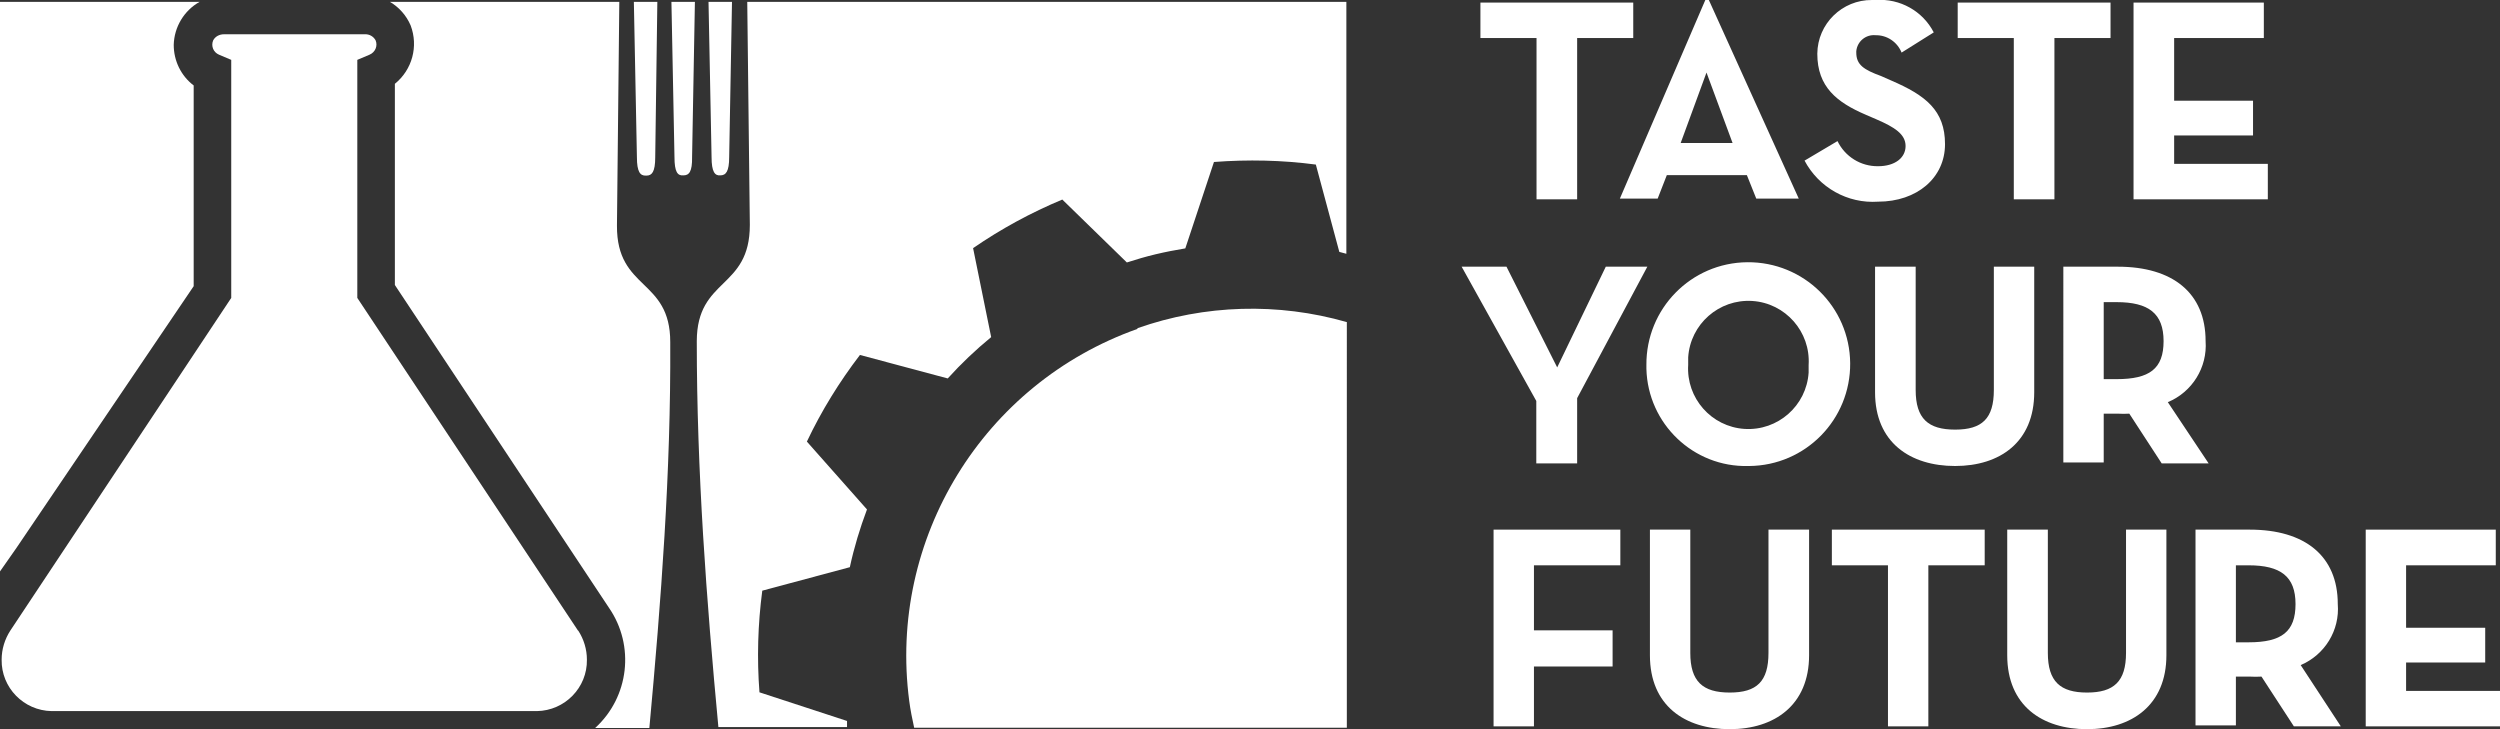 <svg xmlns="http://www.w3.org/2000/svg" id="Layer_2" viewBox="0 0 106.49 31.06"><rect x="0" y="0" width="106.49" height="31.06" fill="#333333" stroke="none"/><defs><style>.cls-1{fill:#fff;}</style></defs><g id="Layer_1-2"><g id="Layer_2-2"><g id="Layer_1-2"><polygon class="cls-1" points="65.45 1.62 63.06 1.62 63.06 .11 69.57 .11 69.57 1.62 67.18 1.62 67.18 8.49 65.45 8.49 65.45 1.62"></polygon><path class="cls-1" d="M72.64,0h.15l3.83,8.46h-1.81l-.4-1h-3.41l-.39,1h-1.61L72.64,0Zm1.16,6.09l-1.11-3-1.1,3h2.21Z"></path><path class="cls-1" d="M76.87,6.84l1.4-.83c.32,.66,.99,1.08,1.73,1.07,.72,0,1.17-.36,1.17-.86s-.46-.8-1.25-1.14l-.44-.19c-1.24-.53-2.07-1.19-2.07-2.6,.01-1.28,1.06-2.3,2.33-2.29,.06,0,.11,0,.17,0,1.02-.07,1.99,.47,2.46,1.38l-1.37,.86c-.18-.45-.62-.75-1.11-.74-.41-.04-.78,.26-.82,.68,0,.02,0,.04,0,.06,0,.52,.32,.73,1.06,1l.43,.19c1.46,.63,2.29,1.27,2.29,2.71s-1.2,2.45-2.85,2.45c-1.3,.09-2.53-.6-3.14-1.76"></path><polygon class="cls-1" points="85.78 1.62 83.39 1.62 83.39 .11 89.9 .11 89.9 1.62 87.51 1.62 87.51 8.49 85.78 8.49 85.78 1.62"></polygon><polygon class="cls-1" points="90.88 .11 96.43 .11 96.43 1.62 92.61 1.62 92.61 4.29 95.97 4.29 95.97 5.77 92.61 5.77 92.61 6.98 96.6 6.98 96.6 8.49 90.88 8.49 90.88 .11"></polygon><polygon class="cls-1" points="65.44 17.08 62.26 11.36 64.17 11.36 66.33 15.65 68.4 11.36 70.17 11.36 67.18 16.96 67.18 19.74 65.44 19.74 65.44 17.08"></polygon><path class="cls-1" d="M70.13,15.55c-.02-2.4,1.9-4.36,4.3-4.38,2.4-.02,4.36,1.9,4.38,4.3,.02,2.4-1.9,4.36-4.3,4.38-.01,0-.03,0-.04,0-2.34,.06-4.28-1.8-4.34-4.14,0-.05,0-.11,0-.16m6.91,0c.09-1.42-.99-2.64-2.4-2.73-1.42-.09-2.64,.99-2.73,2.4,0,.11,0,.21,0,.32-.09,1.42,.99,2.64,2.4,2.73,1.42,.09,2.64-.99,2.73-2.4,0-.11,0-.21,0-.32"></path><path class="cls-1" d="M79.87,16.71v-5.35h1.73v5.25c0,1.22,.53,1.69,1.68,1.69s1.65-.47,1.65-1.69v-5.25h1.72v5.35c0,2.12-1.46,3.14-3.37,3.14s-3.41-1-3.41-3.14"></path><path class="cls-1" d="M94.08,19.74h-2l-1.38-2.12c-.16,.01-.33,.01-.49,0h-.6v2.08h-1.72V11.36h2.32c2.34,0,3.74,1.12,3.74,3.17,.08,1.12-.57,2.17-1.61,2.6l1.74,2.61Zm-3.92-3.59c1.4,0,2-.44,2-1.62s-.64-1.66-2-1.66h-.55v3.28h.55Z"></path><polygon class="cls-1" points="63.62 22.56 69.02 22.56 69.02 24.08 65.34 24.08 65.34 26.85 68.69 26.85 68.69 28.39 65.34 28.39 65.34 30.94 63.62 30.94 63.62 22.56"></polygon><path class="cls-1" d="M70.28,27.91v-5.35h1.72v5.25c0,1.22,.53,1.69,1.68,1.69s1.65-.47,1.65-1.69v-5.25h1.73v5.35c0,2.12-1.47,3.15-3.38,3.15s-3.4-1-3.4-3.15"></path><polygon class="cls-1" points="80.42 24.08 78.03 24.08 78.03 22.56 84.54 22.56 84.54 24.08 82.14 24.08 82.14 30.94 80.42 30.94 80.42 24.08"></polygon><path class="cls-1" d="M85.5,27.91v-5.35h1.73v5.25c0,1.22,.53,1.69,1.67,1.69s1.66-.47,1.66-1.69v-5.25h1.72v5.35c0,2.12-1.47,3.15-3.38,3.15s-3.4-1-3.4-3.15"></path><path class="cls-1" d="M99.71,30.94h-2l-1.38-2.12c-.17,.01-.33,.01-.5,0h-.59v2.08h-1.72v-8.34h2.31c2.35,0,3.75,1.12,3.75,3.17,.09,1.12-.55,2.16-1.58,2.6l1.71,2.61Zm-3.93-3.58c1.41,0,2-.45,2-1.63s-.64-1.65-2-1.65h-.54v3.28h.54Z"></path><polygon class="cls-1" points="100.77 22.56 106.31 22.56 106.31 24.08 102.49 24.08 102.49 26.74 105.86 26.74 105.86 28.22 102.49 28.22 102.49 29.43 106.49 29.43 106.49 30.94 100.77 30.94 100.77 22.56"></polygon><path class="cls-1" d="M48.45,14.01c-6.57,2.33-10.63,8.94-9.72,15.85,.05,.39,.13,.77,.21,1.14h18.43V13.72c-2.93-.84-6.05-.75-8.92,.26"></path><path class="cls-1" d="M24.62,26.86L15.22,12.69V2.55l.52-.22c.24-.1,.36-.37,.26-.61-.09-.17-.27-.27-.46-.26h-6c-.19,0-.37,.09-.46,.26-.1,.24,.01,.51,.25,.61l.52,.22V12.69L.44,26.86c-.24,.37-.37,.8-.37,1.24-.02,1.19,.94,2.17,2.13,2.19h0s20.67,0,20.67,0c1.19-.02,2.15-1,2.13-2.19h0c0-.44-.13-.87-.37-1.24"></path><path class="cls-1" d="M27.54,7.48c.23,0,.37-.16,.37-.78l.09-6.62h-1l.13,6.62c0,.62,.14,.79,.38,.78"></path><path class="cls-1" d="M29.11,7.47c.24,0,.38-.15,.37-.78l.12-6.61h-1l.13,6.61c0,.63,.13,.8,.37,.78"></path><path class="cls-1" d="M30.68,7.47c.24,0,.38-.16,.38-.78l.12-6.61h-1l.13,6.61c0,.63,.14,.8,.37,.78"></path><path class="cls-1" d="M26.28,9.58l.1-9.5h-9.77c.39,.23,.7,.58,.88,1,.34,.89,.07,1.89-.67,2.49V12.14l9.12,13.75c1.11,1.61,.86,3.8-.59,5.12h2.31c.5-5.43,.92-10.89,.89-16.44,0-2.72-2.28-2.19-2.27-4.95"></path><path class="cls-1" d="M32.35,29.49c-.11-1.44-.07-2.89,.12-4.33l3.73-1c.18-.84,.43-1.66,.73-2.46l-2.56-2.89c.62-1.31,1.38-2.54,2.26-3.69l3.74,1c.57-.63,1.19-1.22,1.85-1.76l-.77-3.79c1.19-.82,2.46-1.51,3.8-2.07l2.75,2.68c.4-.13,.81-.25,1.23-.35s.84-.18,1.26-.25l1.22-3.68c1.45-.11,2.9-.08,4.34,.11l1,3.72,.3,.08V.08H31.83l.11,9.5c0,2.76-2.25,2.23-2.26,4.95,0,5.55,.41,11,.92,16.44h5.48v-.26l-3.73-1.22Z"></path><path class="cls-1" d="M7.4,1.91c.02-.76,.44-1.46,1.1-1.83H0V24.34l.7-1,7.55-11.15V3.64c-.54-.41-.85-1.05-.85-1.73"></path></g></g></g></svg>